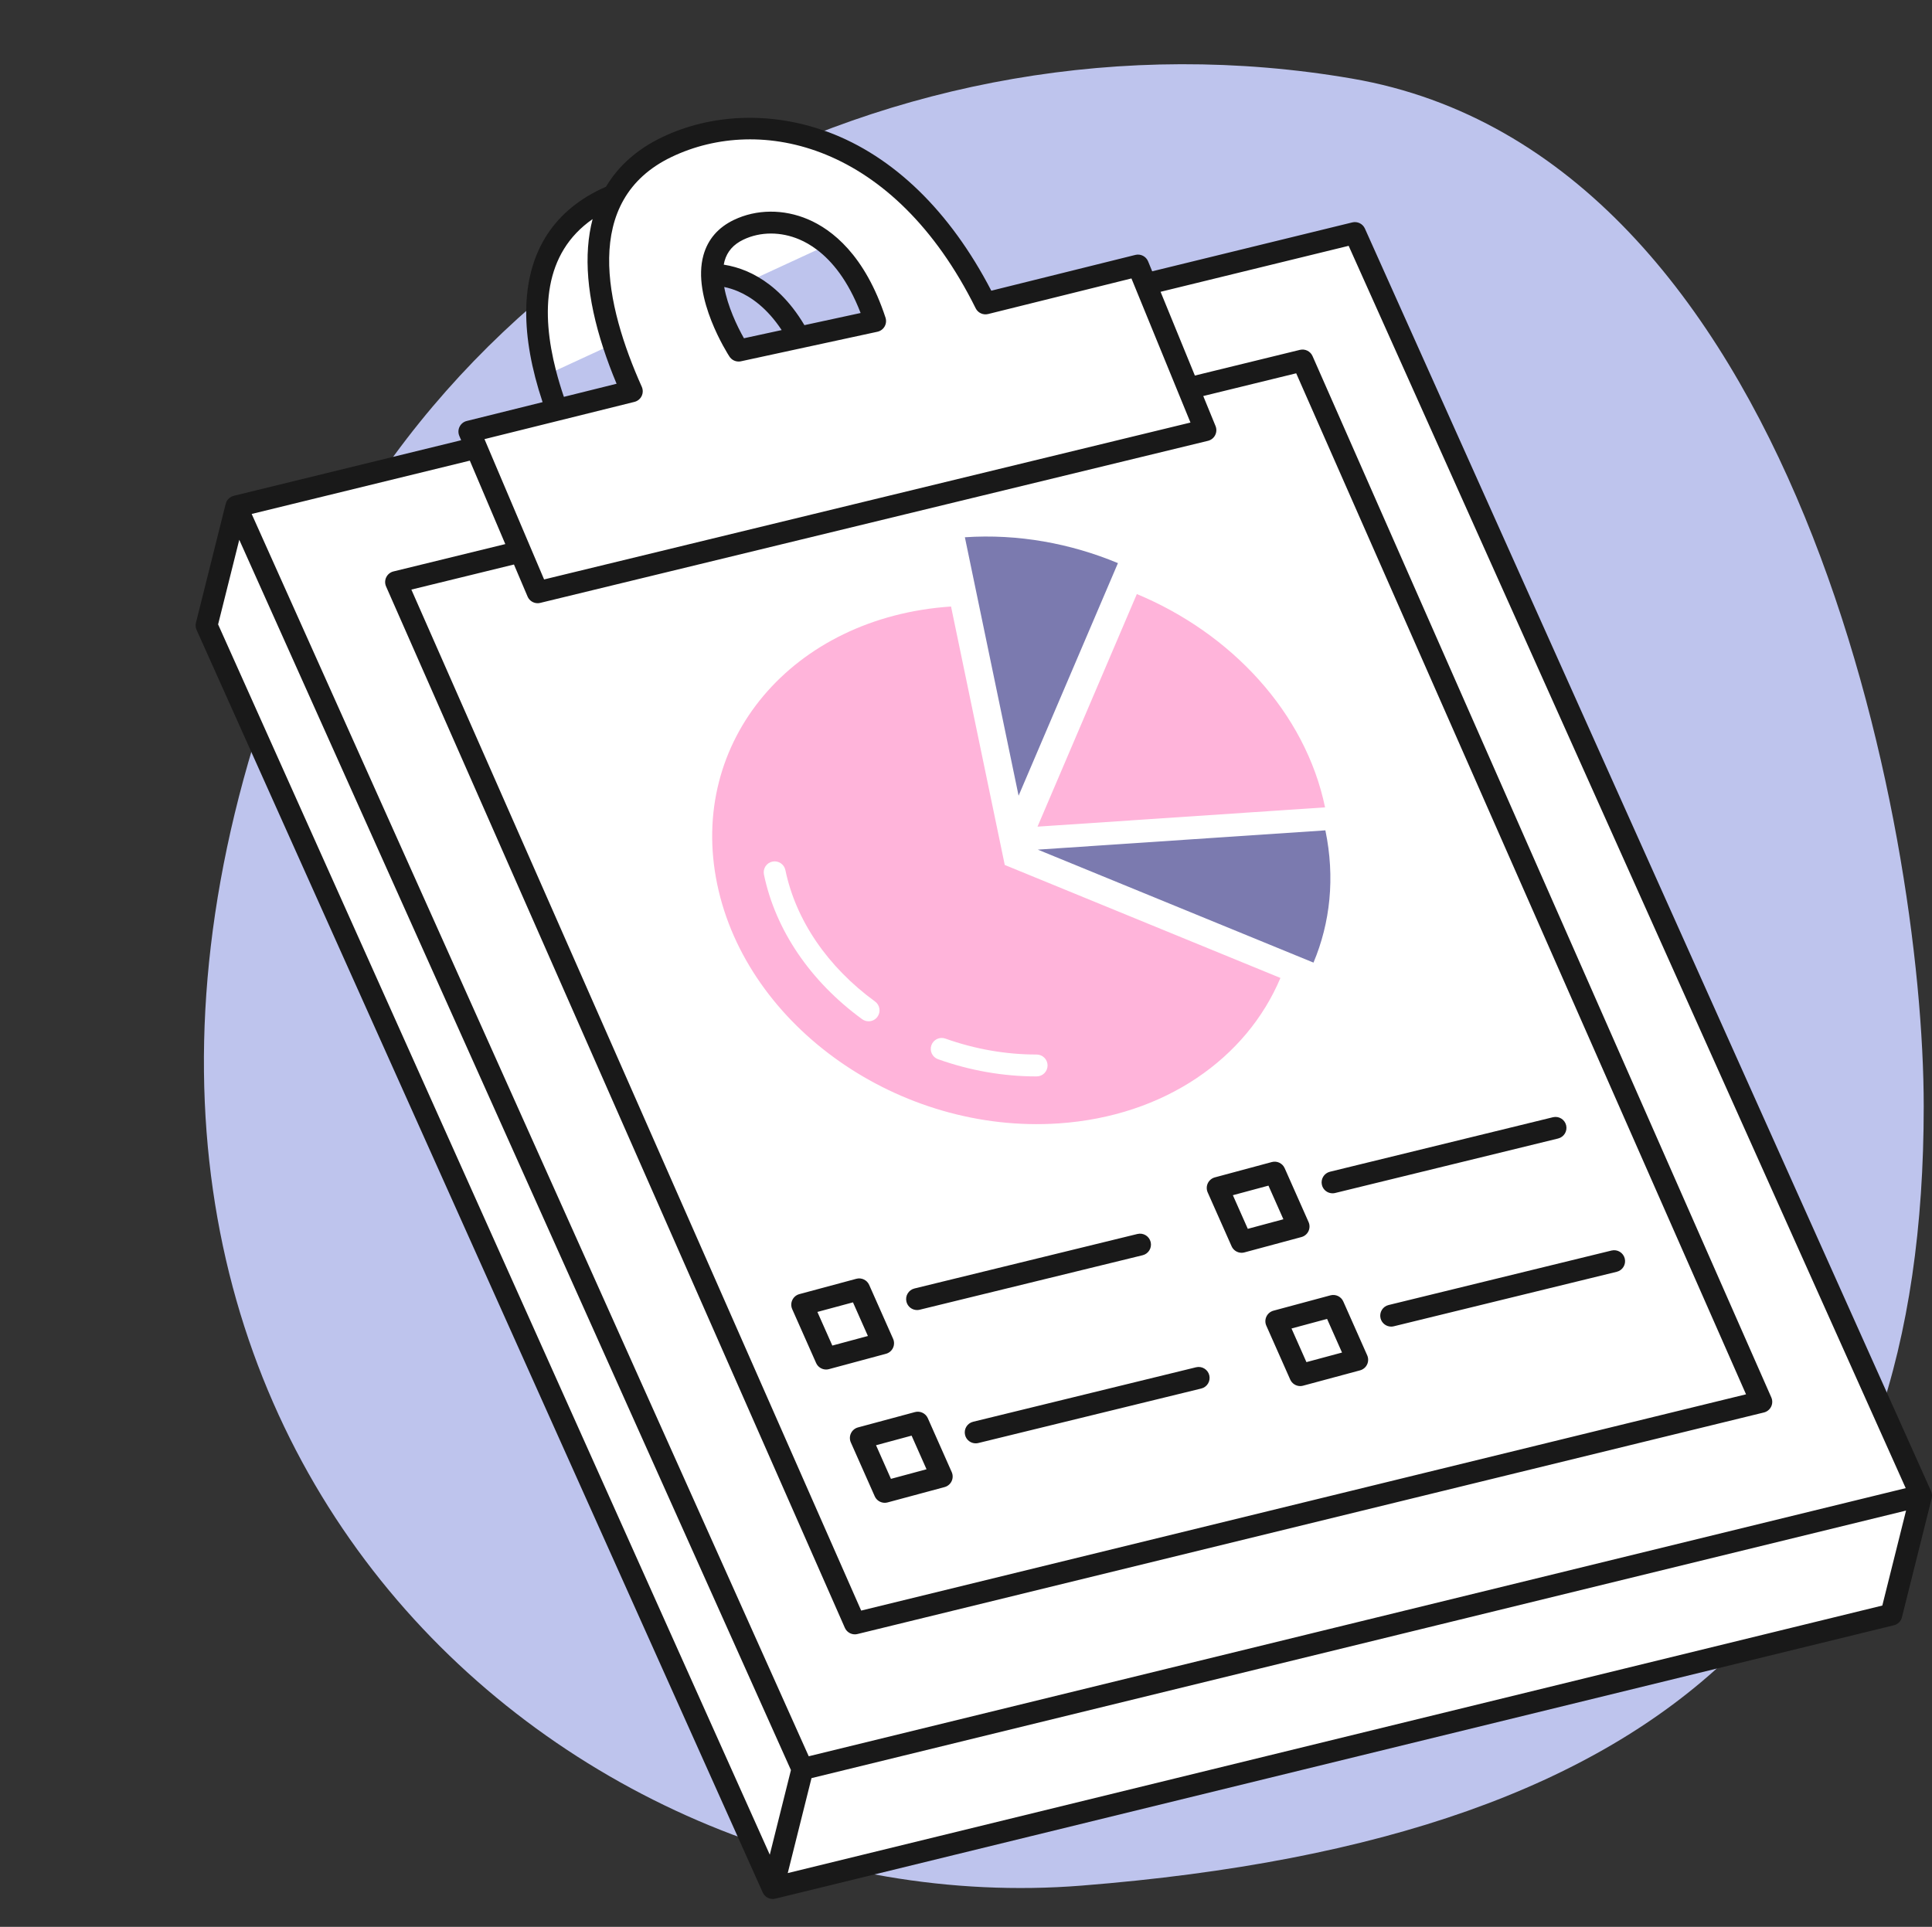 <?xml version="1.0" encoding="UTF-8" standalone="no"?><svg xmlns="http://www.w3.org/2000/svg" xmlns:xlink="http://www.w3.org/1999/xlink" fill="#000000" height="525.1" preserveAspectRatio="xMidYMid meet" version="1" viewBox="-53.3 -17.5 526.4 525.1" width="526.4" zoomAndPan="magnify"><rect x="-53.3" y="-17.5" width="526.4" height="525.1" fill="#333333" stroke="none"/><defs><clipPath id="a"><path d="M 0 14 L 473.102 14 L 473.102 500 L 0 500 Z M 0 14"/></clipPath></defs><g><g id="change1_1"><path d="M 470.844 284.012 C 470.844 414.504 405.457 483.352 241.324 496.363 C 99.969 507.574 -53.258 373.344 22.176 166.25 C 64.285 50.641 190.664 -17.496 315.066 3.914 C 436.324 24.781 470.844 208.035 470.844 284.012" fill="#bec4ed"/></g><g id="change2_1"><path d="M 172.355 49.184 L 149.871 59.57 C 146.77 58.098 143.648 57.418 140.695 57.332 C 140.793 67.039 147.949 78.043 147.949 78.043 L 185.137 69.988 C 181.855 60.02 177.301 53.371 172.355 49.184 Z M 470.121 390.09 L 462.02 422.508 L 157.242 497.02 L 2.98 152.934 L 11.086 120.516 L 76.465 104.531 L 74.59 100.113 L 118.84 89.121 C 117.074 85.188 115.324 80.812 113.836 76.219 L 95.469 84.703 C 90.734 66.547 91.379 46.445 111.672 36.727 C 112.387 36.383 113.125 36.059 113.871 35.746 C 116.785 30.473 121.43 25.918 128.387 22.586 C 151.34 11.59 190.691 15.801 215.207 65.188 L 256.762 54.863 L 258.84 59.945 L 315.863 46.004 Z M 95.469 84.703 C 95.902 86.363 96.379 88.008 96.891 89.621 C 96.379 88.004 95.902 86.363 95.469 84.703" fill="#ffffff"/></g><g id="change3_1"><path d="M 229.145 269.875 C 220.738 269.875 212.375 268.41 204.277 265.531 C 202.727 264.977 201.023 265.785 200.469 267.34 C 199.918 268.891 200.727 270.598 202.277 271.148 C 211.016 274.262 220.055 275.84 229.145 275.84 C 230.789 275.84 232.125 274.504 232.125 272.855 C 232.125 271.211 230.789 269.875 229.145 269.875 Z M 185.117 255.426 C 172.203 246.004 163.527 233.285 160.688 219.609 C 160.352 218 158.773 216.965 157.16 217.297 C 155.551 217.633 154.512 219.211 154.848 220.824 C 157.992 235.949 167.492 249.949 181.605 260.246 C 182.133 260.633 182.75 260.816 183.359 260.816 C 184.277 260.816 185.188 260.395 185.77 259.594 C 186.742 258.262 186.449 256.398 185.117 255.426 Z M 220.461 218.215 L 295.57 249.004 C 286.363 270.895 264.039 286.707 235.098 288.648 C 191.824 291.551 150.195 262.367 142.113 223.473 C 134.027 184.574 162.555 150.688 205.824 147.785 Z M 307.734 202.52 L 229.387 207.773 L 256.449 144.387 C 282.129 155.078 302.355 176.641 307.734 202.52" fill="#ffb4da"/></g><g id="change4_1"><path d="M 307.816 208.781 L 229.469 214.039 L 304.578 244.824 C 309.137 233.984 310.496 221.664 307.816 208.781 Z M 251.297 135.957 L 224.23 199.344 L 209.594 128.91 C 224.078 127.941 238.375 130.578 251.297 135.957" fill="#7b7aaf"/></g><g clip-path="url(#a)" id="change5_1"><path d="M 306.875 305.422 C 306.484 303.824 307.465 302.211 309.062 301.816 L 369.812 286.965 C 371.41 286.574 373.027 287.555 373.418 289.152 C 373.809 290.754 372.828 292.367 371.23 292.758 L 310.48 307.609 C 310.242 307.668 310.004 307.695 309.77 307.695 C 308.426 307.695 307.207 306.785 306.875 305.422 Z M 292.309 305.602 L 296.375 314.766 L 286.68 317.375 L 282.613 308.211 Z M 275.785 304.953 C 275.41 305.738 275.398 306.648 275.75 307.445 L 282.266 322.129 C 282.754 323.227 283.836 323.902 284.988 323.902 C 285.246 323.902 285.508 323.867 285.766 323.797 L 301.289 319.617 C 302.133 319.391 302.832 318.809 303.207 318.023 C 303.582 317.234 303.594 316.324 303.238 315.527 L 296.727 300.848 C 296.129 299.504 294.648 298.793 293.223 299.176 L 277.699 303.355 C 276.859 303.582 276.16 304.168 275.785 304.953 Z M 325.035 338.141 L 385.785 323.289 C 387.387 322.898 389 323.879 389.391 325.477 C 389.781 327.078 388.805 328.691 387.203 329.082 L 326.453 343.934 C 326.215 343.992 325.977 344.02 325.742 344.02 C 324.402 344.02 323.184 343.105 322.848 341.746 C 322.457 340.145 323.438 338.531 325.035 338.141 Z M 302.656 353.699 L 298.59 344.535 L 308.281 341.922 L 312.352 351.09 Z M 312.699 337.172 C 312.105 335.828 310.617 335.117 309.199 335.5 L 293.676 339.68 C 292.836 339.906 292.133 340.488 291.758 341.277 C 291.383 342.062 291.371 342.973 291.727 343.77 L 298.238 358.453 C 298.727 359.551 299.809 360.227 300.965 360.227 C 301.223 360.227 301.48 360.191 301.742 360.121 L 317.266 355.941 C 318.105 355.715 318.805 355.133 319.18 354.348 C 319.555 353.559 319.566 352.648 319.215 351.852 Z M 193.672 337.234 C 193.277 335.637 194.258 334.02 195.859 333.629 L 256.609 318.777 C 258.211 318.391 259.824 319.367 260.215 320.969 C 260.605 322.566 259.625 324.18 258.027 324.57 L 197.273 339.422 C 197.035 339.48 196.801 339.508 196.566 339.508 C 195.223 339.508 194.004 338.598 193.672 337.234 Z M 173.477 349.188 L 169.41 340.023 L 179.105 337.41 L 183.172 346.578 Z M 190.004 349.836 C 190.379 349.047 190.391 348.137 190.035 347.34 L 183.52 332.66 C 182.926 331.316 181.441 330.605 180.02 330.988 L 164.496 335.168 C 163.656 335.395 162.957 335.98 162.582 336.766 C 162.207 337.551 162.195 338.461 162.547 339.258 L 169.062 353.941 C 169.547 355.039 170.633 355.715 171.785 355.715 C 172.043 355.715 172.305 355.68 172.562 355.609 L 188.086 351.43 C 188.926 351.203 189.629 350.621 190.004 349.836 Z M 276.188 357.289 C 276.578 358.891 275.598 360.504 274 360.895 L 213.25 375.746 C 213.012 375.805 212.773 375.832 212.539 375.832 C 211.195 375.832 209.977 374.918 209.645 373.559 C 209.254 371.957 210.234 370.344 211.832 369.953 L 272.582 355.102 C 274.184 354.711 275.797 355.691 276.188 357.289 Z M 189.449 385.512 L 185.387 376.348 L 195.078 373.734 L 199.145 382.898 Z M 199.496 368.98 C 198.898 367.641 197.414 366.93 195.992 367.312 L 180.473 371.492 C 179.629 371.719 178.93 372.301 178.555 373.09 C 178.18 373.875 178.168 374.785 178.52 375.582 L 185.035 390.266 C 185.523 391.363 186.605 392.035 187.762 392.035 C 188.016 392.035 188.277 392.004 188.535 391.934 L 204.059 387.754 C 204.898 387.527 205.602 386.945 205.977 386.156 C 206.352 385.371 206.363 384.461 206.008 383.664 Z M 147.809 61.902 C 151.312 63.395 155.688 66.418 159.676 72.453 L 149.398 74.68 C 147.527 71.398 144.941 65.93 144.02 60.711 C 145.297 60.977 146.566 61.371 147.809 61.902 Z M 144.113 53.637 C 144.852 51.016 146.527 49.109 149.238 47.809 C 151.559 46.699 154.125 46.141 156.754 46.141 C 159.344 46.141 161.992 46.68 164.527 47.762 C 166.004 48.391 167.637 49.301 169.328 50.582 C 173.363 53.637 177.742 58.855 181.188 67.797 L 165.875 71.109 C 161.879 64.371 157.328 60.371 153.277 57.996 C 152.191 57.359 151.145 56.84 150.148 56.414 C 148.113 55.547 146.012 54.953 143.898 54.621 C 143.961 54.289 144.023 53.953 144.113 53.637 Z M 147.949 81.023 C 148.156 81.023 148.371 81.004 148.578 80.957 L 185.766 72.906 C 186.594 72.727 187.305 72.203 187.723 71.473 C 188.145 70.738 188.23 69.859 187.969 69.059 C 182.344 51.961 173.387 45.059 166.863 42.273 C 160.18 39.426 152.816 39.484 146.66 42.43 C 142.367 44.488 139.578 47.719 138.367 52.031 C 135.121 63.613 145.027 79.02 145.449 79.672 C 146.008 80.527 146.953 81.023 147.949 81.023 Z M 459.562 420.039 L 161.332 492.945 L 167.805 467.066 L 466.031 394.156 Z M 156.438 487.934 L 6.125 152.656 L 11.891 129.598 L 162.203 464.875 Z M 74.711 108.031 L 84.375 130.773 L 53.91 138.223 C 53.055 138.43 52.336 139.008 51.945 139.801 C 51.555 140.59 51.535 141.516 51.891 142.32 L 176.891 426.102 C 177.375 427.203 178.461 427.883 179.617 427.883 C 179.855 427.883 180.094 427.855 180.328 427.797 L 427.301 367.422 C 428.156 367.211 428.875 366.633 429.266 365.844 C 429.656 365.051 429.676 364.129 429.32 363.32 L 304.32 79.539 C 303.738 78.215 302.285 77.504 300.883 77.844 L 272.258 84.844 L 262.914 62.02 L 314.16 49.492 L 465.938 388.043 L 167.051 461.109 L 15.273 122.562 Z M 277.891 98.602 L 274.543 90.426 L 299.867 84.23 L 422.43 362.473 L 181.34 421.41 L 58.781 143.172 L 86.734 136.336 L 90.445 145.066 C 90.918 146.188 92.016 146.883 93.188 146.883 C 93.422 146.883 93.656 146.855 93.891 146.797 L 275.836 102.629 C 276.68 102.426 277.391 101.863 277.785 101.09 C 278.18 100.312 278.219 99.406 277.891 98.602 Z M 119.559 92.02 C 120.418 91.805 121.137 91.223 121.523 90.43 C 121.91 89.633 121.922 88.711 121.562 87.902 C 111.672 65.844 105.051 37.07 129.676 25.273 C 153.949 13.645 190.234 21.59 212.535 66.512 C 213.156 67.766 214.566 68.414 215.926 68.078 L 254.977 58.379 L 271.059 97.652 L 94.945 140.406 L 78.703 102.168 Z M 98.18 83.449 C 94.094 67.586 94.719 51.547 108.164 42.207 C 105.629 51.852 106.586 63.727 111.105 77.48 C 112.125 80.586 113.316 83.785 114.699 87.078 L 100.336 90.648 C 99.527 88.27 98.801 85.863 98.18 83.449 Z M 473.094 390 C 473.09 389.863 473.078 389.73 473.055 389.594 C 473.043 389.523 473.027 389.453 473.012 389.383 C 472.977 389.254 472.938 389.125 472.887 388.996 C 472.867 388.953 472.863 388.91 472.844 388.867 L 460.777 361.949 L 318.586 44.785 C 317.996 43.473 316.551 42.77 315.156 43.109 L 260.629 56.438 L 259.52 53.734 C 258.961 52.363 257.48 51.613 256.043 51.969 L 216.793 61.719 C 205.539 40.035 190.176 25.098 172.246 18.445 C 171.949 18.336 171.652 18.246 171.355 18.141 C 156.516 12.887 140.438 13.504 127.098 19.895 C 120.301 23.152 115.195 27.699 111.801 33.402 C 111.328 33.613 110.848 33.812 110.383 34.035 C 97.004 40.445 90.191 51.84 90.074 67.25 C 90.016 74.641 91.488 82.949 94.535 92.09 L 73.871 97.223 C 73.023 97.43 72.312 98.004 71.922 98.785 C 71.531 99.562 71.504 100.477 71.844 101.281 L 72.348 102.469 L 53.828 106.996 L 10.379 117.617 C 10.359 117.621 10.344 117.633 10.328 117.637 C 10.137 117.688 9.957 117.754 9.785 117.836 C 9.758 117.848 9.734 117.863 9.707 117.879 C 9.559 117.957 9.418 118.047 9.285 118.148 C 9.25 118.176 9.211 118.203 9.176 118.234 C 9.031 118.355 8.895 118.488 8.773 118.637 C 8.758 118.656 8.742 118.68 8.727 118.699 C 8.625 118.836 8.535 118.98 8.453 119.137 C 8.441 119.16 8.422 119.18 8.41 119.203 C 8.398 119.223 8.395 119.246 8.387 119.266 C 8.309 119.434 8.242 119.605 8.195 119.793 L 0.09 152.211 C -0.074 152.859 -0.012 153.547 0.262 154.156 L 15.18 187.434 L 147.676 482.973 L 154.52 498.238 C 154.555 498.312 154.598 498.383 154.637 498.457 C 154.66 498.5 154.68 498.543 154.707 498.582 C 154.797 498.727 154.898 498.867 155.012 498.992 C 155.031 499.02 155.059 499.043 155.086 499.066 C 155.18 499.168 155.281 499.262 155.391 499.348 C 155.434 499.383 155.477 499.414 155.523 499.445 C 155.633 499.523 155.75 499.598 155.871 499.66 C 155.906 499.676 155.941 499.699 155.977 499.715 C 156.133 499.789 156.301 499.848 156.473 499.895 C 156.488 499.898 156.504 499.906 156.52 499.91 C 156.539 499.914 156.562 499.914 156.582 499.918 C 156.797 499.969 157.016 500 157.238 500 C 157.242 500 157.242 500 157.242 500 C 157.461 500 157.672 499.969 157.879 499.922 C 157.902 499.918 157.926 499.922 157.949 499.914 L 184.965 493.309 L 414.422 437.215 L 462.727 425.406 C 463.801 425.145 464.645 424.305 464.91 423.23 L 473.016 390.812 C 473.02 390.805 473.02 390.801 473.02 390.793 C 473.027 390.762 473.027 390.727 473.035 390.695 C 473.07 390.531 473.09 390.363 473.098 390.195 C 473.102 390.133 473.094 390.066 473.094 390" fill="#191919"/></g></g></svg>